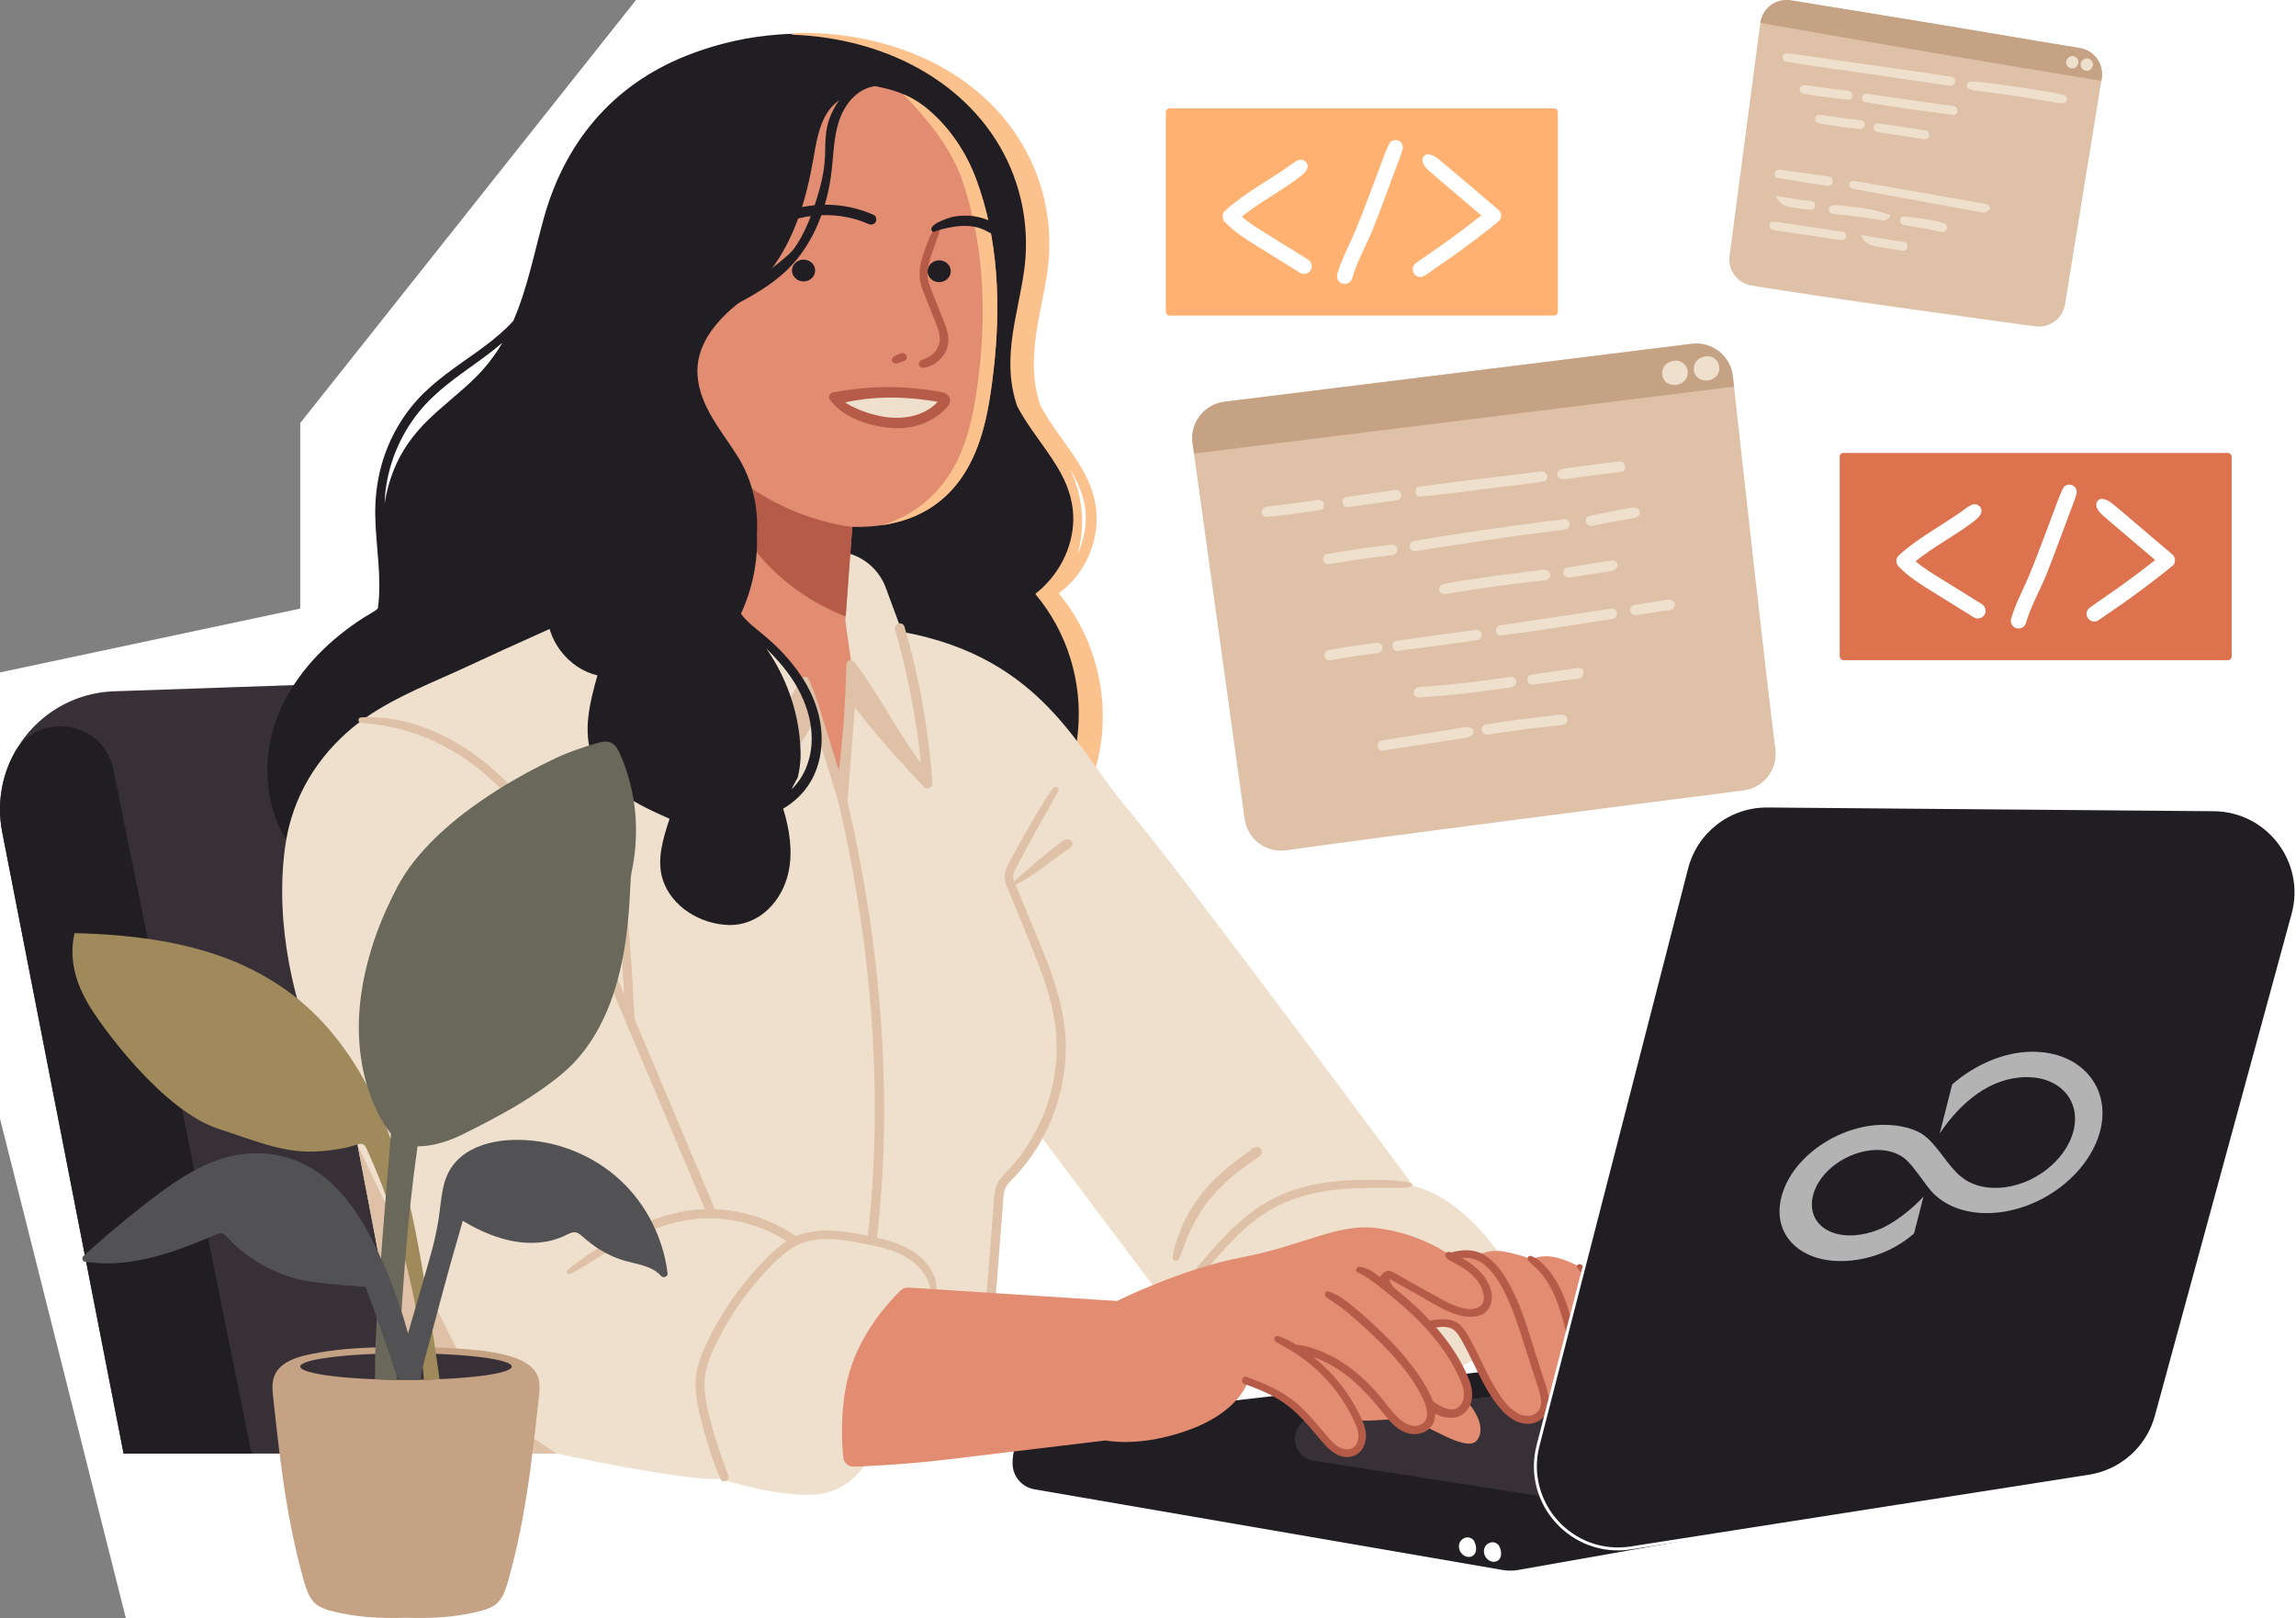 <?xml version="1.0" encoding="UTF-8"?>
<svg id="Layer_1" xmlns="http://www.w3.org/2000/svg" version="1.1" xmlns:i="http://ns.adobe.com/AdobeIllustrator/10.0/" viewBox="0 0 193.113 136.104">
  <rect x="0" y="0" width="193.113" height="136.104" fill="#808080" stroke="none"/>
  <!-- Generator: Adobe Illustrator 30.3.0, SVG Export Plug-In . SVG Version: 2.1.1 Build 22)  -->
  <defs>
    <style>
      .st0, .st1 {
        fill: #201e23;
      }

      .st2 {
        fill: #c6a285;
      }

      .st3 {
        fill: #fff;
      }

      .st4 {
        fill: #efe0ce;
      }

      .st5 {
        fill: #e28d72;
      }

      .st6 {
        fill: #ffb171;
      }

      .st7 {
        fill: #b75b49;
      }

      .st1 {
        stroke: #fff;
        stroke-miterlimit: 10;
        stroke-width: .25px;
      }

      .st8 {
        fill: #fcc28d;
      }

      .st9 {
        fill: #a08a5b;
      }

      .st10 {
        fill: #dec1a6;
      }

      .st11 {
        fill: #b3b3b3;
      }

      .st12 {
        fill: #383037;
      }

      .st13 {
        fill: #dd734e;
      }

      .st14 {
        fill: #69685b;
      }

      .st15 {
        fill: #525254;
      }
    </style>
  </defs>
  <polygon class="st3" points="53.495 0 25.254 35.585 25.254 51.195 0 56.564 0 94.107 10.581 136.104 193.113 136.104 193.113 0 53.495 0"/>
  <g>
    <path class="st12" d="M65.888,64.764c-.99-4.9-5.378-8.366-10.375-8.194l-46.015,1.585c-6.069.275-10.475,5.879-9.311,11.841l10.208,52.277h67.11l-11.617-57.509Z"/>
    <path class="st0" d="M9.53,64.694c-.864-4.13-6.456-4.932-8.407-1.192-1,1.917-1.388,4.178-.936,6.494l10.208,52.277h10.766l-11.616-57.509c-.005-.023-.01-.047-.015-.07Z"/>
    <path class="st0" d="M133.102,114.418l43.734,8.966-49.149,8.682c-.429.076-.869.077-1.299.003l-39.351-6.782c-1.078-.168-1.872-1.096-1.872-2.187,0-1.984,1.131-3.254,2.631-3.428l45.306-5.254Z"/>
    <path class="st12" d="M139.887,115.799l28.255,5.792-32.27,5.246-25.385-3.96c-.903-.141-1.57-.919-1.57-1.834,0-.942.707-1.735,1.643-1.843l29.327-3.401Z"/>
    <path class="st3" d="M126.066,130.001c.313.54.257,1.258-.3,1.365-.296.057-.608-.099-.784-.343-.185-.257-.23-.618-.084-.899.147-.281.492-.453.798-.371.146.039.275.131.37.248Z"/>
    <path class="st3" d="M123.964,129.592c.312.54.257,1.258-.3,1.365-.296.057-.608-.099-.784-.343-.186-.257-.23-.618-.084-.899.147-.281.492-.453.798-.371.146.039.274.13.37.248Z"/>
    <path class="st0" d="M90.735,52.527c-.501-.929-1.101-1.802-1.779-2.61,1.983-1.455,3.172-3.785,3.216-6.175.025-1.375-.375-2.701-1.02-3.905-.702-1.309-1.624-2.475-2.462-3.694-.443-.642-.889-1.319-1.258-2.032-.22-.67-.385-1.36-.468-2.078-.369-3.172.606-6.052,1.055-9.135.429-2.953.05-6.017-1.118-8.779-4.13-9.764-16.289-13.033-26.14-10.43-1.028.271-2.04.603-3.026.995-6.323,2.51-10.278,7.425-12.008,13.708-.791,2.872-1.366,5.848-2.549,8.593-.201.225-.412.443-.634.654-1.548,1.475-3.398,2.58-5.087,3.878-.861.661-1.691,1.366-2.414,2.179-.776.872-1.44,1.847-1.969,2.888-1.084,2.134-1.56,4.469-1.511,6.857.053,2.571.579,5.191.216,7.751-.356.302-.817.523-1.198.768-.691.443-1.357.923-1.996,1.438-2.604,2.097-4.787,4.902-5.67,8.174-.825,3.059-.481,6.541,1.246,9.235.412.644.902,1.235,1.457,1.76.198.187.46.062.541-.128,2.914-.392,5.824-.81,8.73-1.257,3.07-.472,6.135-.976,9.195-1.511,3.06-.534,6.115-1.1,9.163-1.697,3.049-.597,6.091-1.224,9.127-1.883.907-.197,1.812-.396,2.718-.599,4.055-.287,8.116-.499,12.179-.632,4.827-.158,9.658-.205,14.488-.145.168.002.326-.121.37-.283,1.093-3.959.552-8.298-1.394-11.905ZM39.986,31.76c-1.27,1.256-2.708,2.327-3.986,3.575-1.247,1.218-2.25,2.606-2.896,4.233-.355.891-.598,1.823-.759,2.769.02-.51.065-1.018.147-1.523.182-1.122.505-2.228.971-3.264.461-1.026,1.047-2.004,1.755-2.878.701-.865,1.512-1.624,2.379-2.318,1.52-1.217,3.181-2.248,4.655-3.521-.625,1.068-1.377,2.047-2.266,2.927ZM91.368,42.995c.105,1.163-.093,2.358-.569,3.424-.127.285-.272.56-.433.825.658-1.872.776-3.929.256-5.872-.272-1.016-.702-1.974-1.172-2.913.172.258.34.517.501.782.693,1.137,1.296,2.41,1.417,3.754Z"/>
    <path class="st8" d="M91.758,64.785c-.542-.007-1.105-.013-1.72-.017,1.271-4.256.764-8.577-1.195-12.208-.49-.909-1.086-1.783-1.77-2.598,1.952-1.525,3.156-3.846,3.199-6.221.024-1.272-.317-2.574-1.012-3.871-.508-.949-1.144-1.838-1.76-2.698-.23-.323-.469-.657-.698-.989-.431-.627-.882-1.308-1.262-2.04-.242-.734-.396-1.418-.475-2.102-.264-2.269.146-4.34.581-6.532.17-.853.345-1.735.474-2.621.432-2.975.047-5.998-1.113-8.742-2.806-6.634-9.882-10.937-18.465-11.231.304-.149.613-.154.917-.154,4.207,0,8.212.966,11.58,2.793,3.663,1.987,6.404,4.94,7.926,8.538,1.171,2.768,1.559,5.816,1.122,8.816-.129.89-.304,1.774-.474,2.628-.433,2.181-.841,4.241-.58,6.489.078.673.23,1.347.464,2.059.375.723.822,1.398,1.25,2.02.228.331.466.664.697.987.618.864,1.257,1.757,1.769,2.713.706,1.318,1.053,2.643,1.029,3.939-.045,2.414-1.267,4.774-3.191,6.161.669.82,1.259,1.688,1.745,2.59,1.976,3.662,2.486,8.02,1.4,11.957-.053.193-.235.334-.433.334h-.005ZM90.009,39.472c.258.582.502,1.215.68,1.882.455,1.7.438,3.494-.042,5.228.562-1.251.756-2.423.652-3.581-.097-1.079-.508-2.205-1.29-3.529Z"/>
    <path class="st4" d="M118.885,99.76s-20.004-26.998-24.101-31.784c-4.097-4.785-7.021-12.656-18.909-14.827l-1.378-3.72c-.541-1.461-1.774-2.556-3.289-2.921l-13.508-3.25-4.665,1.252c-.932.25-1.638,1.012-1.815,1.961l-1.275,4.722c-4.504,2.116-6.064,2.733-10.572,4.84-2.828,1.322-5.889,2.471-8.473,4.24-3.224,2.207-5.635,5.434-6.588,9.246-.149.597-.263,1.202-.344,1.812-.849,6.405.69,13.386,3.399,19.186l2.711,5.806,3.741,19.571-1.436,6.379h14.428s10.788,2.339,13.794,2.138c0,0,4.776,1.564,8.033,1.3,3.256-.264,4.593-3.293,4.593-3.293l9.247-1.58,1.707-20.975s2.839-3.908,3.206-4.476c0,0,9.352,12.425,12.113,16.166,2.761,3.74,5.597,5.728,11.489,6.323,5.892.596,13.417-3.731,13.417-3.731l2.793-6.967s-3.276-6.118-8.318-7.418Z"/>
    <path class="st10" d="M118.712,99.571c-.175-.09-.319-.133-.515-.162-.2-.031-.401-.051-.604-.069-.404-.035-.809-.054-1.214-.07-.785-.032-1.57-.036-2.356-.009-1.588.054-3.183.236-4.712.683-1.497.437-2.892,1.14-4.131,2.087-1.238.946-2.321,2.067-3.342,3.24-.562.646-1.125,1.296-1.663,1.964-.562.7-1.118,1.468-1.204,2.387-.037.403.563.445.678.091.463-1.422,1.508-2.532,2.465-3.648.967-1.13,1.981-2.23,3.135-3.173,1.141-.932,2.429-1.661,3.829-2.122,1.438-.474,2.946-.696,4.453-.787.86-.052,1.721-.057,2.582-.059.43-.001.861.012,1.291.006.428-.006.878.03,1.278-.132.09-.037.134-.173.03-.227Z"/>
    <path class="st5" d="M72.083,6.998c2.41.36,4.223.68,6.126,2.339,1.741,1.517,3.059,3.517,3.87,5.668,1.929,5.113,2.109,10.809,1.484,16.186-.354,3.047-.872,6.301-2.623,8.896-2.137,3.165-5.471,4.324-9.255,4.233l-.585,7.904.524,3.653-.886,10.311-2.863-8.828-13.937-11.525s.931-3.361,1.115-5.135c.172-1.668.185-6.705.185-6.705,0,0,.649-7.834.649-7.835.471-5.685,1.895-12.141,6.124-16.273,1.893-1.85,4.405-2.493,7.02-2.879,1.085-.16,2.089-.154,3.052-.01Z"/>
    <path class="st5" d="M118.846,106.101c2.441-1.045,5.43-.478,5.43-.478,0,0,.872-.606,2.341-.321,1.47.285,2.205.643,2.205.643,0,0,.668-.401,1.773-.227,1.106.173,2.346.895,2.346.895,0,0,1.202-.557,2.988.259,1.785.816,3.913,3.933,5.065,5.429,1.153,1.496,2.434,2.974,1.41,4.332s-2.984.543-2.984.543c0,0,.035.92-.935,1.385-.969.465-2.249-.347-3.162-1.282-.912-.936-3.028-4.988-3.028-4.988,0,0,.935,4.275.98,5.032.044.757.178,2.116-1.291,2.36-1.47.244-2.027-1.122-2.027-1.122-.309.899-1.402,1.011-2.746.437-1.343-.575-2.308-3.234-2.843-4.28-.534-1.047-1.211-2.86-2.026-3.259-.341-.168-.803-.195-1.225-.17-.664.04-1.248.449-1.525,1.054-.336.735-.73,1.737-.634,2.219.162.813,2.298,1.624,3.64,2.614,1.343.99,2.505,2.94,1.615,3.995-.891,1.054-4.142-1.354-5.656-1.71-1.514-.357-4.231.534-5.745-.401-1.514-.935-4.765-4.811-4.72-6.169.044-1.357,7.004-5.185,10.754-6.79Z"/>
    <path class="st7" d="M120.267,111.094c.947-.182,1.981-.279,2.688.513.321.36.555.798.784,1.219.236.433.455.875.671,1.319.424.873.836,1.756,1.339,2.588.471.779,1.046,1.65,1.85,2.12.697.408,1.736.356,1.97-.555.123-.48-.016-.979-.158-1.439-.168-.539-.346-1.075-.519-1.612-.343-1.065-.682-2.13-1.029-3.193-.315-.964-.644-1.927-1.072-2.847-.449-.967-.999-1.975-1.8-2.698-.374-.338-.821-.586-1.322-.667-.583-.096-1.202-.01-1.784.055-.278.031-.309-.391-.064-.469,1.026-.327,2.144-.415,3.094.182.852.534,1.456,1.41,1.947,2.268,1.103,1.925,1.687,4.115,2.362,6.214.183.569.366,1.139.55,1.709.174.543.387,1.089.47,1.655.04.271.039.546-.004.808.091.711.647.97,1.095,1.073.422.097.976.143,1.344-.135.371-.281.364-.802.32-1.22-.061-.577-.207-1.154-.323-1.722-.26-1.274-.547-2.541-.862-3.802-.053-.214-.106-.428-.16-.643-.272-1.074-.538-2.026-.943-2.92-.25-.552-.553-1.088-.922-1.571-.181-.236-.383-.456-.596-.663-.216-.209-.453-.39-.651-.617-.144-.165-.01-.464.227-.39.566.178,1.032.664,1.408,1.106.398.468.731.983,1.004,1.532.515,1.034.842,2.145,1.132,3.261.918,1.532,1.83,3.068,2.755,4.597.386.638.805,1.314,1.43,1.746.507.351,1.209.546,1.803.306.6-.242.845-.894.84-1.5-.006-.755-.397-1.438-.793-2.057-.844-1.318-1.666-2.651-2.52-3.961-.463-.71-.944-1.412-1.471-2.076-.272-.341-.553-.676-.846-.999-.291-.32-.617-.608-.852-.973-.121-.188.11-.36.281-.281.375.173.672.471.963.759.293.29.572.592.836.908.541.649,1.036,1.334,1.503,2.038.926,1.394,1.8,2.826,2.703,4.236.454.708.859,1.484.888,2.343.025.74-.241,1.507-.846,1.963-.603.455-1.43.488-2.127.248-.778-.267-1.363-.845-1.84-1.497-.598-.819-1.083-1.73-1.604-2.599-.178-.295-.355-.591-.533-.886.217.926.419,1.856.606,2.788.214,1.069.64,2.682-.63,3.282-.602.284-1.341.241-1.963.04-.443-.143-.835-.404-1.079-.769-.211.243-.496.425-.864.51-1.002.231-1.916-.318-2.579-1.028-.701-.752-1.243-1.646-1.718-2.554-.543-1.037-1.008-2.115-1.579-3.137-.252-.451-.522-1.024-1.014-1.255-.499-.233-1.103-.109-1.619-.01-.419.081-.598-.561-.177-.641Z"/>
    <path class="st7" d="M59.619,37.876c5.041,5.843,12.066,6.444,12.066,6.444l-.554,7.538c-10.088-3.927-11.597-14.081-11.512-13.982Z"/>
    <path class="st4" d="M71.795,34.599c1.366.678,3.093.954,4.575.786,1.091-.123,2.178-.639,2.978-1.52.128-.141.036-.349-.15-.383-2.98-.551-5.686-.542-8.569-.294-.05.787.46,1.06,1.166,1.411Z"/>
    <path class="st0" d="M74.281,6.749c-1.644-2.286-3.768-2.675-5.907-2.639-2.081.035-4.164.521-6.024,1.461-1.402.709-2.672,1.681-3.686,2.883-1.804,2.14-2.766,4.867-3.379,7.598-.838,3.731-1.089,7.612-.54,11.397,1.459.334,2.469.158,3.437-.151,1.115-.356,2.166-.884,3.205-1.423,1.745-.904,3.499-1.862,4.895-3.245,2.192-2.172,3.319-5.241,3.67-8.306.157-1.373.175-2.778.599-4.093.423-1.315,1.359-2.57,2.697-2.913.241-.062.495-.095.712-.216.141-.078.264-.206.321-.353ZM69.754,10.006c-.323.905-.34,1.854-.354,2.804-.015,1.065-.184,2.081-.472,3.106-.264.942-.562,1.882-.94,2.785-.361.862-.801,1.702-1.376,2.442-.527.68-1.146,1.295-1.816,1.835-.167.135-.339.265-.512.392.146-.166.288-.336.425-.51,2.137-2.71,3.121-6.15,3.712-9.551.282-1.622.55-3.387,1.738-4.527.135-.131.279-.248.43-.356-.352.483-.633,1.015-.835,1.58Z"/>
    <path class="st10" d="M72.604,73.895c-.409-2.302-.879-4.595-1.42-6.871-.253.005-.506.011-.759.019.426,1.834.823,3.674,1.169,5.526.747,3.996,1.302,8.029,1.631,12.082.328,4.04.437,8.1.299,12.151-.085,2.52-.295,5.025-.565,7.525.339.035.554.072.768.107.23-2.061.42-4.126.52-6.203.197-4.069.142-8.149-.142-12.212-.283-4.064-.789-8.113-1.501-12.124Z"/>
    <path class="st10" d="M89.61,87.178c-.218-3.46-1.679-6.662-2.985-9.822l-1.044-2.529c-.152-.368-.408-.803-.345-1.214.062-.412.336-.802.526-1.165.834-1.594,1.707-3.167,2.598-4.729.22-.384.438-.767.647-1.157.157-.292-.253-.522-.439-.256-1.038,1.484-1.935,3.075-2.817,4.656-.223.4-.445.8-.66,1.203-.195.364-.423.735-.533,1.136-.117.428-.04.84.12,1.245.169.427.348.85.522,1.276.685,1.671,1.391,3.336,2.042,5.021.632,1.635,1.191,3.312,1.463,5.049.457,2.916-.025,5.979-1.279,8.645-.628,1.335-1.44,2.584-2.431,3.678-.527.581-1.133,1.069-1.295,1.877-.086.426-.1.866-.134,1.298-.036.471-.073.941-.109,1.412l-.868,11.155c-.037.471-.073.942-.11,1.413-.039.499.74.497.779,0,.288-3.702.577-7.404.865-11.106.074-.942.147-1.884.22-2.826.032-.403.036-.822.127-1.218.091-.394.317-.663.594-.944,1.037-1.056,1.932-2.247,2.636-3.55,1.402-2.599,2.095-5.597,1.91-8.548Z"/>
    <path class="st10" d="M77.277,105.623c-.955-.767-2.135-1.189-3.336-1.468-1.222-.283-2.487-.524-3.743-.613-1.109-.079-2.247.017-3.264.455-.456-.38-1.022-.666-1.544-.926-.607-.301-1.238-.557-1.884-.761-1.107-.35-2.268-.549-3.43-.587-.17-.646-.399-1.076-.578-1.5-.372-.882-.744-1.763-1.116-2.644-.755-1.789-1.51-3.578-2.266-5.367-1.51-3.578-3.019-7.157-4.531-10.734-1.423-3.366-2.776-6.786-4.63-9.945-1.683-2.868-3.775-5.549-6.417-7.593-2.56-1.98-5.694-3.45-8.964-3.606-.401-.019-.798-.016-1.198.01-.3.019-.3.446,0,.466,3.18.213,6.205,1.27,8.828,3.082,2.639,1.823,4.762,4.316,6.466,7.012,1.861,2.944,3.21,6.154,4.558,9.353,1.472,3.49,2.946,6.978,4.419,10.467,1.471,3.485,2.942,6.969,4.413,10.454.076.179.164.358.221.544-2.717.086-5.299,1.1-7.629,2.451-.683.397-1.354.817-2.011,1.256-.33.22-.647.457-.97.686-.329.233-.659.453-.947.737-.17.168.045.391.238.308.612-.263,1.174-.67,1.744-1.013.579-.348,1.153-.705,1.74-1.04,1.166-.665,2.37-1.281,3.633-1.742,1.232-.449,2.514-.771,3.826-.852,1.29-.08,2.585.051,3.834.384.684.182,1.354.42,1.995.721.33.154.653.324.968.508.155.09.305.189.456.287-.882.562-1.624,1.337-2.321,2.085-.824.886-1.585,1.826-2.273,2.811-.685.98-1.298,2.006-1.832,3.068-.57,1.133-1.103,2.311-1.204,3.579-.116,1.45.276,2.918.656,4.311.386,1.412.835,2.827,1.431,4.173.159.357.796.102.662-.266-.431-1.18-.87-2.352-1.219-3.558-.335-1.16-.674-2.356-.774-3.559-.051-.621-.03-1.245.115-1.854.136-.574.352-1.13.599-1.669.464-1.016,1.002-2.003,1.605-2.951.611-.96,1.287-1.884,2.03-2.755.726-.851,1.501-1.696,2.377-2.41.898-.733,1.949-1.131,3.13-1.182,1.165-.05,2.319.158,3.456.371,1.287.242,2.619.52,3.734,1.211.95.588,1.685,1.475,1.917,2.542.061.278.533.217.521-.067-.045-1.049-.663-2.005-1.491-2.67Z"/>
    <path class="st10" d="M53.291,84.417c-.026-.603-.056-1.205-.09-1.807-.067-1.205-.149-2.409-.251-3.611-.203-2.378-.464-4.752-.812-7.113-.196-1.333-.449-2.653-.697-3.977-.051-.276-.45-.152-.414.114.163,1.2.284,2.407.427,3.609.14,1.168.272,2.337.392,3.507.243,2.37.433,4.747.571,7.126.038.66.072,1.32.101,1.98.015.344.029.689.041,1.033.012.324.042.646.181.941.108.23.413.128.487-.063.205-.526.088-1.188.064-1.739Z"/>
    <path class="st10" d="M40.288,116.896c-1.553-2.264-10.21-20.573-10.21-20.573l3.741,19.571-1.436,6.379h14.428s-4.969-3.112-6.523-5.377Z"/>
    <path class="st5" d="M93.952,109.44s5.323-2.678,10.511-3.677c5.188-.998,7.993-2.846,11.222-2.468,3.228.379,5.5,1.69,6.913,2.715,1.414,1.026,2.669,1.948,2.639,3.011-.03,1.062-.499,1.578-1.652,1.444-1.154-.133-4.038-1.667-4.823-2.158-.784-.492-2.091-1.162-2.091-1.162l-.519.715s2.494,1.959,3.563,3.095,2.494,2.85,3.028,4.052c.534,1.203,1.069,2.45.557,3.207-.512.757-1.771,1.18-2.979,0,0,0,.15,1.936-1.118,2.048-1.268.113-2.004-.801-3.14-2.226-1.135-1.425-2.427-2.717-3.896-3.496-1.47-.779-2.809-.779-2.809-.779,0,0,2.185,1.469,3.343,3.161,1.158,1.693,2.13,3.183,1.944,4.286-.185,1.103-1.476,1.459-2.345.746-.868-.712-2.004-2.556-3.028-3.393-1.024-.837-3.811-2.268-4.297-2.418,0,0-.6,2.506-4.842,4.092-4.243,1.586-7.137.936-7.137.936,0,0-8.667,1.036-13.239,1.591-3.361.409-6.501.563-7.93.616-.464.017-.86-.33-.904-.792-.143-1.498-.295-4.796.698-7.712,1.088-3.192,3.337-5.555,4.134-6.321.177-.17.417-.257.662-.242l17.535,1.129Z"/>
    <path class="st7" d="M104.84,115.829c1.535.531,3.038,1.2,4.28,2.266.622.534,1.168,1.149,1.7,1.771.266.312.529.628.799.937.251.29.509.592.824.814.564.399,1.403.479,1.71-.267.298-.724-.114-1.536-.435-2.18-.643-1.289-1.492-2.467-2.506-3.49-.568-.573-1.185-1.099-1.846-1.561-.182-.128-.366-.251-.552-.371-.8-.486-1.176-.669-1.523-.899-.23-.153-.092-.542.194-.46.513.148,1.012.41,1.48.701,1.822.247,3.473,1.071,4.904,2.209.711.566,1.362,1.205,1.966,1.882.605.677,1.115,1.455,1.765,2.087.522.508,1.386.97,2.067.468.706-.521.213-1.697-.095-2.307-.813-1.616-2.035-3.042-3.295-4.324-.715-.728-1.467-1.416-2.231-2.093-.387-.342-.78-.678-1.191-.992-.421-.322-.879-.587-1.305-.901-.222-.164-.104-.574.202-.479.922.285,1.732.991,2.458,1.605.741.627,1.461,1.282,2.154,1.963,1.367,1.343,2.651,2.821,3.605,4.491.195.341.393.727.537,1.129.405.376,1.085.734,1.613.732.517-.002.852-.411.966-.883.138-.573-.081-1.185-.312-1.704-.232-.522-.501-1.028-.796-1.518-1.19-1.978-2.826-3.646-4.586-5.123-.492-.412-.991-.816-1.5-1.207-.546-.417-1.075-.818-1.704-1.102-.228-.102-.105-.457.123-.454.665.007,1.235.474,1.746.851.237-.312.528-.624.917-.492.241.082.469.243.69.366l.823.46c.981.548,1.954,1.113,2.946,1.641.47.251.951.478,1.469.613.422.11.901.178,1.322.021.919-.342.561-1.514.162-2.121-.297-.452-.714-.825-1.157-1.13-.243-.167-.495-.318-.751-.461-.178-.099-.37-.185-.548-.289-.678-.406-.266-.812.018-.71.271.098.546.245.797.383.258.141.511.29.756.453.427.287.832.616,1.163,1.012.614.736,1.098,1.828.632,2.763-.48.964-1.713.95-2.606.702-1.11-.309-2.111-.967-3.106-1.526l-1.794-1.008c-.312-.175-.623-.35-.934-.526.067.502.41.769.748,1.043,1.003.812,1.957,1.692,2.828,2.646.865.947,1.652,1.975,2.294,3.087.331.575.641,1.175.869,1.799.227.62.334,1.325.091,1.957-.258.668-.828,1.153-1.566,1.158-.536.003-1.004-.105-1.403-.354.001.185-.02.37-.068.55-.236.892-1.187,1.305-2.044,1.15-.956-.174-1.63-.938-2.203-1.662-.604-.764-1.235-1.508-1.933-2.189-1.141-1.113-2.497-2.079-4.009-2.61.307.246.605.505.89.775,1.123,1.063,2.08,2.315,2.798,3.686.379.721.819,1.557.737,2.397-.08.806-.607,1.49-1.449,1.558-.871.069-1.575-.539-2.112-1.149-.575-.652-1.114-1.335-1.707-1.971-.664-.712-1.393-1.332-2.235-1.822-.855-.498-1.772-.87-2.705-1.193-.375-.13-.214-.728.164-.598Z"/>
    <path class="st7" d="M76.258,29.952c-.054-.169-.278-.309-.467-.236-.216.084-.451.161-.636.296-.296.216-.112.631.266.559.201-.038.39-.121.584-.181.193-.06.312-.253.253-.438Z"/>
    <g>
      <rect class="st6" x="98.058" y="9.117" width="32.969" height="17.432" rx=".313" ry=".313"/>
      <g>
        <path class="st3" d="M110.01,21.829c-1.111-.69-2.223-1.379-3.334-2.068-.784-.487-1.551-.948-2.233-1.532.735-.6,1.527-1.118,2.352-1.644.507-.324,1.017-.644,1.517-.979.249-.168.495-.34.736-.52.274-.205.56-.398.772-.668.18-.228.241-.52.046-.765-.189-.237-.483-.281-.752-.15-.282.137-.52.336-.776.515-.246.173-.494.342-.744.509-.511.34-1.032.667-1.549.997-1.057.675-2.103,1.378-3.031,2.226-.263.24-.235.675,0,.919.848.881,1.898,1.528,2.931,2.169,1.136.705,2.271,1.411,3.407,2.116.299.185.717.064.892-.234.182-.311.066-.705-.234-.891Z"/>
        <path class="st3" d="M117.619,11.829c-.266-.107-.63-.027-.768.252-.362.73-.621,1.525-.908,2.287-.276.73-.551,1.46-.827,2.189-.527,1.397-1.049,2.771-1.682,4.117-.366.776-.724,1.561-.959,2.389-.092.327.114.723.455.801.347.079.702-.104.802-.455.395-1.396,1.14-2.662,1.689-4.018.577-1.425,1.097-2.874,1.64-4.312.158-.419.315-.838.47-1.258.155-.418.329-.834.445-1.265.079-.294-.074-.613-.357-.727Z"/>
        <path class="st3" d="M126.069,17.68c-.951-.808-1.901-1.616-2.852-2.425-.464-.395-.928-.789-1.392-1.184-.244-.207-.488-.413-.737-.614-.303-.246-.58-.446-.982-.472-.321-.02-.52.317-.456.599.08.355.337.601.599.835.216.194.437.382.658.57.475.404.95.808,1.425,1.213.753.641,1.507,1.282,2.26,1.924-.894.708-1.804,1.396-2.73,2.062-.565.407-1.135.806-1.711,1.196-.287.194-.706.491-1.057.741-.333.237-.364.72-.065.999.231.214.583.231.833.038.571-.401.846-.584,1.119-.771.574-.392,1.144-.793,1.708-1.201,1.149-.833,2.276-1.697,3.38-2.59.258-.21.247-.71,0-.92Z"/>
      </g>
    </g>
    <g>
      <rect class="st13" x="154.733" y="38.102" width="32.97" height="17.433" rx=".313" ry=".313"/>
      <g>
        <path class="st3" d="M166.685,50.814c-1.111-.689-2.223-1.379-3.334-2.068-.784-.486-1.55-.947-2.232-1.532.734-.6,1.527-1.117,2.351-1.643.508-.324,1.017-.645,1.517-.98.25-.167.495-.34.736-.52.275-.204.56-.397.773-.668.179-.228.24-.52.045-.765-.189-.237-.483-.28-.751-.15-.282.138-.521.336-.777.516-.246.172-.494.342-.744.508-.511.341-1.032.667-1.549.998-1.057.675-2.103,1.377-3.031,2.225-.263.24-.235.675,0,.92.849.881,1.898,1.528,2.931,2.169,1.136.705,2.272,1.41,3.407,2.115.299.186.718.064.892-.233.182-.312.066-.706-.234-.892Z"/>
        <path class="st3" d="M174.295,40.815c-.267-.107-.631-.027-.769.252-.362.73-.621,1.525-.908,2.286-.276.73-.551,1.46-.827,2.19-.527,1.396-1.048,2.77-1.682,4.117-.365.776-.724,1.561-.958,2.388-.093.328.113.724.455.802.346.078.702-.105.801-.455.395-1.396,1.14-2.662,1.689-4.018.577-1.425,1.098-2.874,1.641-4.312.158-.419.314-.838.47-1.258.154-.419.329-.835.444-1.266.079-.294-.074-.613-.356-.726Z"/>
        <path class="st3" d="M182.744,46.666c-.951-.809-1.901-1.617-2.852-2.425-.464-.395-.928-.79-1.392-1.185-.244-.207-.488-.412-.736-.613-.304-.246-.58-.447-.983-.472-.321-.02-.519.317-.456.598.081.355.337.602.599.836.216.193.437.381.658.569.475.405.95.809,1.425,1.213.754.642,1.507,1.283,2.261,1.924-.894.709-1.804,1.397-2.731,2.063-.565.406-1.135.805-1.711,1.196-.287.194-.706.491-1.057.741-.333.237-.364.72-.065.998.231.215.584.231.833.039.571-.402.846-.585,1.119-.771.575-.392,1.144-.793,1.708-1.201,1.15-.833,2.276-1.698,3.38-2.591.258-.209.247-.709,0-.919Z"/>
      </g>
    </g>
    <path class="st1" d="M137.182,130.21l38.542-6.035c2.711-.425,4.919-2.402,5.64-5.049l11.5-42.22c1.2-4.405-2.094-8.753-6.659-8.791l-37.543-.313c-3.199-.027-6.004,2.129-6.801,5.227l-12.498,48.568c-1.247,4.847,2.875,9.387,7.819,8.613Z"/>
    <path class="st10" d="M176.773,6.599c.198-1.214-.624-2.358-1.838-2.557-2.042-.335-5.174-.852-7.926-1.323-3.411-.583-12.211-2.013-16.387-2.69-1.239-.201-2.4.662-2.564,1.907l-2.591,19.596c-.157,1.192.66,2.295,1.847,2.49,6.107,1.003,18.807,2.743,23.874,3.43,1.197.162,2.306-.66,2.498-1.853.735-4.558,2.364-14.56,3.087-19Z"/>
    <path class="st2" d="M176.773,6.599c.198-1.214-.624-2.358-1.838-2.557-2.042-.335-5.174-.852-7.926-1.323-3.411-.583-12.211-2.013-16.387-2.69-1.237-.2-2.394.658-2.563,1.899,8.372,1.482,20.758,3.595,28.681,4.874.011-.069.023-.137.033-.203Z"/>
    <path class="st4" d="M176.043,5.426c-.054.327-.246.502-.464.526-.217.024-.442-.104-.532-.303-.203-.448.306-.912.733-.669.157.09.257.266.263.446Z"/>
    <path class="st4" d="M174.819,5.226c-.054.328-.246.503-.463.527s-.443-.105-.533-.304c-.202-.448.306-.912.734-.668.156.089.257.266.262.445Z"/>
    <path class="st4" d="M164.44,6.931c.046-.187-.075-.43-.28-.462-3.564-.559-7.144-1.033-10.714-1.55-1.018-.147-2.036-.31-3.057-.432-.193-.023-.386.059-.436.264-.044.179.071.403.264.436,1.783.306,3.583.534,5.374.796,1.778.259,3.556.519,5.333.779,1.018.149,2.035.312,3.054.449.204.027.409-.065.462-.28Z"/>
    <path class="st4" d="M173.685,8.047c-.312-.153-.656-.186-.996-.246-.336-.059-.672-.116-1.009-.172-.658-.109-1.318-.212-1.978-.31-.661-.097-1.322-.188-1.984-.274-.343-.044-.686-.086-1.03-.124-.335-.036-.679-.105-1.014-.048-.272.046-.332.503-.072.611.316.131.666.143,1.003.188.323.043.647.084.971.126.662.087,1.323.179,1.984.278.646.096,1.291.198,1.936.305.336.056.672.114,1.008.173.334.059.682.161,1.021.13.312-.028.485-.478.16-.637Z"/>
    <path class="st4" d="M155.418,7.627c-1.205-.123-2.402-.296-3.601-.465-.193-.027-.388.062-.438.265-.045.182.072.402.265.438,1.253.231,2.521.385,3.788.517.474.049.476-.728-.014-.755Z"/>
    <path class="st4" d="M164.265,8.904c-1.205-.123-6.013-.846-7.212-1.015-.193-.028-.387.061-.437.265-.045.181.072.402.265.438,1.253.231,6.132.934,7.398,1.066.474.05.477-.727-.014-.754Z"/>
    <path class="st4" d="M156.828,10.574c.045-.182-.074-.422-.274-.453-.679-.102-.837-.075-1.515-.177-.677-.102-1.361-.234-2.045-.282-.397-.028-.454.597-.076.686.65.152,1.327.224,1.986.325.664.101.807.074,1.471.175.2.031.401-.065.453-.274Z"/>
    <path class="st4" d="M162.257,11.429c.045-.182-.073-.422-.274-.452-.678-.102-1.356-.204-2.034-.307-.677-.101-1.362-.234-2.045-.282-.398-.028-.454.597-.076.686.649.153,1.326.225,1.986.325.663.102,1.327.203,1.991.304.199.031.401-.065.452-.274Z"/>
    <path class="st4" d="M154.144,15.341c.047-.191-.077-.441-.287-.473-2.633-.402-1.521-.223-4.16-.587-.19-.027-.381.06-.43.26-.044.177.07.399.26.431,2.625.444,1.513.248,4.144.655.208.032.419-.068.473-.286Z"/>
    <path class="st4" d="M167.373,17.535c-.021-.163-.114-.33-.291-.364-.919-.174-10.04-1.77-11.147-1.958-.19-.032-.367.102-.388.293-.02.174.098.333.27.366,1.046.197,10.178,1.869,11.083,2.041.456-.246.482-.308.473-.378Z"/>
    <path class="st4" d="M163.48,18.763c-.537-.173-1.122-.257-1.679-.35-.549-.092-1.102-.153-1.655-.213-.356-.039-.458.508-.166.659.247.127.518.141.788.181.282.043.565.083.847.13.564.095,1.119.248,1.682.341.488.081.658-.594.183-.748Z"/>
    <path class="st4" d="M152.39,16.922c-.506-.06-1.012-.118-1.515-.195-.504-.077-1.008-.195-1.516-.242.404.824.926.89,1.422.968.507.081,1.016.151,1.528.198.412.037.498-.679.081-.729Z"/>
    <path class="st4" d="M160.166,20.359c-.506-.061-1.641-.264-2.145-.342-.504-.077-1.008-.194-1.515-.242.403.824.926.89,1.421.969.507.08,1.646.297,2.158.343.412.037.498-.679.081-.728Z"/>
    <path class="st4" d="M158.969,18.096c-1.026-.4-1.779-.516-2.535-.614-.376-.048-.752-.094-1.129-.132-.375-.038-.782-.114-1.158-.077-.382.039-.473.578-.076.686.365.1.774.1,1.15.142.358.041.715.082,1.072.128.742.097,1.481.211,2.217.341.482-.283.479-.367.459-.474Z"/>
    <path class="st4" d="M155.258,19.934c.043-.176-.071-.409-.265-.438-.975-.144-1.95-.287-2.925-.431-.473-.07-.946-.139-1.419-.209-.499-.074-1.007-.174-1.511-.202-.386-.021-.439.575-.074.665.461.113.946.159,1.415.229l1.461.219,2.88.432c.193.029.388-.063.438-.265Z"/>
    <path class="st7" d="M79.482,33.078c-.285-.136-.625-.159-.933-.208-.408-.065-.818-.118-1.229-.163-.744-.082-1.492-.13-2.241-.142-1.693-.028-3.384.131-5.047.452-.232.044-.355.333-.293.543,1.019,1.34,2.445,1.895,3.826,2.227,1.342.323,2.794.348,4.093-.164.594-.234,1.141-.557,1.615-.987.202-.183.44-.401.563-.647.179-.361-.007-.746-.354-.911ZM78.698,33.981c-.369.347-.82.621-1.29.806-1.09.427-2.272.444-3.409.208-.673-.141-1.339-.353-1.969-.632-.326-.144-.646-.305-.937-.511,2.193-.498,4.61-.524,6.965-.178.266.039.535.076.8.129-.054.063-.106.128-.16.178Z"/>
    <path class="st10" d="M78.431,65.913c-.25-3.471-.779-6.924-1.591-10.309-.231-.964-.486-1.921-.761-2.873-.149-.515-.954-.296-.805.222.947,3.287,1.638,6.652,2.045,10.049.048.398.091.797.13,1.196-2.003-2.726-3.532-5.777-5.561-8.487-.215-.287-.695-.212-.704.19-.061,2.978-.27,5.952-.625,8.909-.572-1.836-1.143-3.672-1.715-5.508-.266-.805-.513-1.502-.82-2.18-.122-.27-.532-.232-.665,0-.952,1.667-1.81,3.385-2.566,5.15-.586,1.367-2.871,7.113-3.117,7.8-3.037-4.855-5.95-9.786-8.752-14.778-.823-1.466-1.647-2.933-2.502-4.379-.183-.309-.631-.038-.477.278,1.321,2.71,2.811,5.339,4.302,7.958,1.475,2.592,2.996,5.158,4.545,7.707.873,1.437,1.757,2.868,2.652,4.292.547.282.82.235.909.044,1.407-3.004,3.245-5.796,4.977-8.619.371-.605.742-1.21,1.115-1.814.683,2.196,1.365,4.392,2.049,6.588.141.453.767.346.803-.109.201-2.585.402-5.17.604-7.756,1.775,2.377,3.799,4.556,5.821,6.723.236.253.735.067.709-.294Z"/>
    <path class="st0" d="M69.097,61.72c-.155-2.938-1.857-5.495-3.932-7.475-.581-.553-1.211-1.042-1.82-1.562-.376-.32-.75-.657-1.024-1.06.981-2.12,1.438-4.431,1.343-6.696.139-2.265-.395-4.571-1.622-6.536-1.337-2.144-3.197-4.193-3.374-6.839-.16-2.397,1.392-4.332,3.125-5.797,1.018-.859,2.136-1.59,3.189-2.406,1.062-.824,2.102-1.709,2.782-2.886.098-.169-.142-.348-.275-.203-.819.885-1.722,1.687-2.693,2.401-2.676.191-5.043.827-7.226,1.884-1.07.518-2.09,1.138-3.04,1.851-.481.361-.946.745-1.391,1.15-.431.393-.878.811-1.148,1.338-.295.576-.315,1.217-.295,1.851.022.711.065,1.421.122,2.13-1.068,2.137-2.724,11.308-4.373,14.278-.706,1.272-1.352,2.63-1.424,4.082-.126,2.534,1.757,5.021,4.23,5.587-.64,2.272-1.272,4.743-.4,6.937,1.043,2.627,3.875,3.997,6.466,5.127-.55,1.658-1.102,3.452-.573,5.116.732,2.297,3.196,3.756,5.53,3.818,2.604.069,4.54-2.028,5.051-4.47.368-1.762.078-3.592-.453-5.32.375-.209.726-.48,1.035-.743.529-.451.978-1,1.321-1.603.678-1.189.94-2.595.869-3.954ZM67.8,64.583c-.279.675-.682,1.286-1.202,1.799.081-.272.465-.876.508-1.013.278-1.188.25-2.004.197-2.802-.19-2.84-1.208-5.666-2.852-8.017.809.795,1.565,1.647,2.191,2.592,1.423,2.147,2.182,4.963,1.158,7.441Z"/>
    <path class="st0" d="M79.863,22.402c.243.451.049,1.003-.432,1.232-.481.229-1.068.049-1.31-.403s-.049-1.003.432-1.232c.481-.229,1.068-.049,1.31.403Z"/>
    <path class="st0" d="M68.458,22.342c.242.451.049,1.003-.432,1.232s-1.068.049-1.31-.403-.049-1.004.432-1.233,1.068-.048,1.31.404Z"/>
    <path class="st0" d="M73.481,18.075c-2.49-1.115-5.411-1.142-7.921-.065-.361.155-.716.325-1.053.529-.32.193-.689.406-.925.702-.19.238-.004.696.343.56.382-.149.72-.404,1.082-.595.352-.185.709-.355,1.08-.497.737-.281,1.512-.474,2.297-.559,1.584-.17,3.211.041,4.67.695.216.097.476.049.598-.171.108-.194.047-.501-.171-.599Z"/>
    <path class="st7" d="M79.49,27.295c-.339-.874-.696-1.742-1.044-2.614-.166-.417-.355-.844-.413-1.289-.056-.441.005-.882.114-1.313.125-.49.303-.968.471-1.447.085-.242.17-.484.259-.725.091-.248.178-.488.17-.752-.651.182-.785.622-.943,1.006-.17.416-.322.838-.461,1.263-.272.836-.42,1.686-.177,2.543.119.419.297.824.458,1.23.167.421.335.842.502,1.263.162.408.336.815.47,1.232.116.365.205.755.12,1.135-.074.332-.241.643-.492.894-.277.278-.605.418-.98.555-.172.062-.292.204-.259.38.029.154.186.307.372.287.784-.081,1.487-.646,1.84-1.273.432-.764.295-1.595-.007-2.375Z"/>
    <path class="st8" d="M82.079,15.005c-.811-2.151-2.129-4.151-3.87-5.668-.751-.655-1.488-1.101-2.254-1.423,1.749,1.741,4.011,4.468,4.925,7.091,1.798,5.16,2.108,10.809,1.483,16.186-.354,3.047-.872,6.301-2.623,8.896-1.416,2.098-3.358,3.451-5.609,4.1,2.76-.39,5.147-1.638,6.809-4.1,1.751-2.595,2.269-5.849,2.623-8.896.625-5.377.445-11.073-1.484-16.186Z"/>
    <path class="st0" d="M83.502,18.71c-1.025-.558-2.216-.689-3.328-.477-.316.06-2.383.705-1.708,1.279,2.015-.66,3.436-.678,4.548-.053.171.096.353.211.548.186.218-.028.388-.259.351-.476-.037-.209-.224-.353-.411-.459Z"/>
    <g>
      <path class="st2" d="M45.298,115.975c-.31-1.203-1.687-1.711-2.766-1.993-1.304-.34-2.686-.448-4.026-.542-1.97-.138-3.938-.165-5.911-.125-1.927.04-3.861.127-5.762.464-1.353.24-3.424.608-3.833,2.196-.15.587-.064,1.197,0,1.788.074.68.148,1.36.224,2.039.307,2.727.65,5.453,1.159,8.151.253,1.34.546,2.674.895,3.993.159.603.311,1.219.527,1.806.196.533.481,1.028.977,1.332.578.355,1.319.495,1.973.632.724.151,1.459.249,2.195.309,1.064.087,2.132.091,3.199.063,1.067.028,2.135.024,3.199-.063.736-.06,1.471-.158,2.195-.309.654-.137,1.395-.277,1.973-.632.496-.304.781-.799.977-1.332.216-.587.368-1.203.527-1.806.349-1.319.642-2.653.895-3.993.509-2.698.852-5.424,1.159-8.151.076-.679.15-1.359.224-2.039.064-.591.15-1.201,0-1.788Z"/>
      <path class="st12" d="M43.044,114.955c0,.617-3.982,1.117-8.895,1.117-4.913,0-8.895-.5-8.895-1.117,0-.616,3.982-1.116,8.895-1.116,4.913,0,8.895.5,8.895,1.116Z"/>
      <path class="st9" d="M36.736,114.369c-.123-.828-.174-1.172-.226-1.515-.313-2.091-.644-4.178-1.005-6.261-.691-3.985-1.531-7.972-3.007-11.75-1.273-3.257-3.031-6.358-5.425-8.925-2.428-2.603-5.48-4.453-8.84-5.593-3.409-1.156-7.033-1.627-10.617-1.786-.45-.019-.9-.035-1.351-.04-.503,2.293.163,4.249,1.16,5.964.963,1.658,6.177,8.99,11.056,10.531,2.588.818,5.119,1.951,7.832,1.878.681-.018,1.361-.083,2.034-.192.331-.053.66-.117.986-.194.333-.077.7-.243,1.041-.26.353-.017.47.45.59.711.165.355.325.713.479,1.073.299.696.577,1.401.839,2.112,1.065,2.886,1.85,5.868,2.491,8.875.306,1.431.499,3.134.67,4.854.105,1.07.159,1.642.215,2.205.449-.01.887-.024,1.311-.042-.074-.548-.152-1.097-.233-1.645Z"/>
      <path class="st14" d="M52.757,65.039c-.213-.669-.463-1.345-.786-1.97-.153-.296-.378-.551-.708-.644-.352-.099-.727-.007-1.068.092-1.313.381-2.616.832-3.842,1.443-1.197.596-9.791,4.637-12.959,10.695-.746,1.426-1.405,2.906-1.918,4.43-.545,1.62-.947,3.288-1.153,4.986-.386,3.182-.019,6.471,1.371,9.382.326.683.736,1.325,1.185,1.934-.237,2.852-1.2,14.155-1.323,18.5-.015,1.19-.015,1.663-.015,2.136.595.023,1.217.038,1.857.045.037-.575.074-1.15.11-1.725.011-.167.021-.334.032-.502.039-.624.078-1.249.118-1.874.238-3.703.5-7.406.905-11.095.163-1.482.344-2.963.555-4.439,1.38-.007,2.739-.479,3.964-1.091,2.91-1.454,5.704-2.942,8.186-5.007,6.2-5.158,5.544-15.548,5.846-16.937.599-2.752.5-5.67-.357-8.359Z"/>
      <path class="st15" d="M56.153,107.124c-.368-2.98-1.779-5.801-3.985-7.848-2.284-2.12-5.363-3.341-8.478-3.39-1.39-.022-2.832.188-4.07.853-.6.322-1.132.761-1.54,1.306-.451.601-.701,1.325-.846,2.056-.158.799-.214,1.614-.341,2.418-.124.792-.29,1.578-.486,2.355-.185.735-1.127,3.982-2.09,7.3-.14-.509-.262-.945-.352-1.24-.457-1.509-1.003-2.988-1.632-4.434-.588-1.351-1.235-2.687-2.009-3.942-1.506-2.442-3.602-4.524-6.451-5.258-1.442-.371-2.951-.382-4.4-.051-1.427.326-2.769.963-4.013,1.723-1.306.797-2.522,1.734-3.721,2.682-1.299,1.026-2.57,2.088-3.811,3.184-.307.272-.613.545-.916.821-.147.134-.086.442.125.475,3.56.56,7.059-.621,10.305-1.973.187-.078.374-.157.561-.236.195-.082.429-.198.647-.178.185.016.305.151.424.279.133.144.265.288.403.427.51.511,1.07.972,1.664,1.38,1.209.832,2.579,1.44,4.003,1.793,1.534.379,5.616.619,5.616.619,0,0,1.018,2.782,1.972,5.608.056.165.111.331.167.496.144.431.284.858.418,1.274.188.446.508.449.832.449.412,0,.818-.004,1.215-.011.084-.677.221-1.19.361-1.711.043-.163.087-.327.131-.491.804-3.008,1.64-6.146,1.998-7.422.351-1.249.707-2.495,1.07-3.74,1.969,1.186,4.308,2.082,6.629,1.803.615-.074,1.208-.227,1.778-.472.276-.119.545-.293.842-.355.339-.07.573.117.811.332.948.856,2.011,1.53,3.225,1.945,1.138.389,2.562.437,3.407,1.397.169.192.571.049.537-.223Z"/>
    </g>
    <path class="st10" d="M105.719,96.493c-.246-.005-.472.115-.589.311-1.143.779-2.25,1.631-3.208,2.631-1.071,1.117-1.954,2.425-2.553,3.854-.164.392-.313.79-.442,1.195-.137.43-.277.865-.29,1.318-.007.263.373.368.499.135.343-.638.514-1.372.81-2.036.3-.673.635-1.331,1.031-1.952.791-1.239,1.828-2.297,2.964-3.223.636-.519,1.307-.993,1.992-1.446.344-.228.219-.779-.214-.787Z"/>
    <path class="st10" d="M89.825,70.585c-.265.018-.417.129-.56.238-.772.585-1.527,1.192-2.264,1.82-.374.318-.743.642-1.107.971-.258.233-.788.565-.788.96,2.003-.925,3.275-2.172,4.749-3.147.149-.099.312-.211.35-.385.048-.22-.157-.43-.38-.457Z"/>
    <g>
      <path class="st10" d="M142.292,28.923l-39.302,4.871c-1.714.212-2.922,1.786-2.685,3.496l4.379,31.598c.235,1.697,1.803,2.88,3.5,2.64,8.37-1.186,30.308-3.996,38.46-5.036,1.692-.216,2.89-1.76,2.679-3.453-.882-7.065-2.793-24.301-3.574-31.384-.189-1.715-1.744-2.944-3.457-2.732Z"/>
      <path class="st2" d="M100.424,38.153l44.908-5.565c.174-.021.347-.029.517-.026-.035-.318-.068-.621-.1-.907-.189-1.715-1.744-2.944-3.457-2.732l-39.302,4.871c-1.714.212-2.922,1.786-2.685,3.496l.119.863Z"/>
      <path class="st4" d="M143.216,30.035c-.183.059-.353.158-.484.297-.283.3-.352.782-.163,1.149.359.698,1.386.689,1.845.098.21-.271.253-.657.129-.976-.1-.256-.303-.472-.559-.57-.207-.08-.438-.081-.653-.031-.039.01-.077.02-.115.033Z"/>
      <path class="st4" d="M140.555,30.405c-.183.059-.353.158-.484.297-.284.3-.352.782-.164,1.149.36.698,1.387.69,1.846.098.21-.271.253-.656.128-.976-.099-.256-.303-.472-.558-.57-.207-.079-.438-.08-.653-.03-.039.009-.077.019-.115.032Z"/>
      <path class="st4" d="M111.339,42.37c-.069-.251-.304-.341-.539-.306-1.413.208-2.83.385-4.248.561-.23.029-.429.177-.429.43,0,.214.197.453.429.429,1.499-.151,2.992-.354,4.481-.575.234-.035.363-.331.306-.539Z"/>
      <path class="st4" d="M117.841,41.531c-.07-.253-.305-.341-.541-.307-1.359.195-2.717.387-4.073.592-.231.035-.358.325-.302.531.069.249.299.333.531.302,1.36-.185,2.719-.382,4.077-.577.236-.034.365-.333.308-.541Z"/>
      <path class="st4" d="M129.709,39.654c-3.448.425-6.902.812-10.344,1.284-.474.065-.367.896.114.844,3.415-.372,6.821-.829,10.23-1.248.236-.029.44-.182.44-.44,0-.215-.203-.469-.44-.44Z"/>
      <path class="st4" d="M136.264,38.826c-.83.064-1.659.191-2.483.297-.421.054-.841.11-1.261.168-.403.054-.844.078-1.233.195-.447.134-.367.817.111.82.414.002.85-.098,1.26-.154.406-.055.812-.109,1.218-.162.833-.107,1.673-.183,2.504-.307.483-.073.373-.895-.116-.857Z"/>
      <path class="st4" d="M117.08,45.808c-1.837.22-3.667.488-5.49.805-.231.04-.361.324-.303.535.067.245.302.343.534.303,1.747-.297,3.5-.553,5.259-.763.236-.028.44-.182.44-.44,0-.216-.203-.468-.44-.44Z"/>
      <path class="st4" d="M131.588,43.671c-3.302.404-6.596.863-9.881,1.379-.944.149-1.886.299-2.826.469-.228.042-.357.319-.3.529.067.245.298.335.529.3,3.226-.495,6.447-1.014,9.683-1.442.931-.123,1.863-.242,2.795-.356.235-.028.439-.181.439-.439,0-.216-.202-.469-.439-.44Z"/>
      <path class="st4" d="M130.304,48.103c-.279-.29-.761-.129-1.118-.09-.366.041-.732.083-1.098.127-.755.09-1.509.188-2.263.291-1.492.205-2.981.43-4.462.706-.228.042-.357.318-.3.528.067.244.299.337.529.3,1.471-.238,2.943-.476,4.419-.679.723-.1,1.447-.192,2.172-.278.366-.044.732-.085,1.099-.126.371-.04.859.015,1.079-.338.086-.138.053-.326-.057-.441Z"/>
      <path class="st4" d="M136.037,47.436c-.057-.207-.251-.307-.488-.276-.284.038-.662.084-.948.13-.305.048-.61.097-.915.146-.625.1-1.251.202-1.875.31-.229.04-.357.32-.3.528.068.247.298.334.528.3.628-.092,1.255-.19,1.881-.29.305-.048.61-.097.915-.146.284-.045.628-.05.894-.161.22-.091.376-.292.308-.541Z"/>
      <path class="st4" d="M137.818,42.853c-.287-.272-.685-.117-1.034-.058-.345.059-.689.12-1.033.184-.689.127-1.374.267-2.058.419-.543.12-.312.942.23.831.67-.137,1.342-.268,2.014-.393.329-.061.658-.12.987-.176.329-.057.774-.036.951-.366.075-.14.063-.328-.057-.441Z"/>
      <path class="st4" d="M115.839,54.067c-1.385.162-2.766.363-4.134.636-.227.046-.358.316-.3.529.067.241.299.34.529.3,1.297-.227,2.597-.432,3.905-.585.235-.028.439-.182.439-.44,0-.216-.202-.467-.439-.44Z"/>
      <path class="st4" d="M124.607,53.302c-.07-.254-.305-.34-.542-.308-2.216.305-4.435.592-6.648.921-.473.071-.367.904.114.844,2.259-.283,4.513-.608,6.768-.916.236-.032.364-.334.308-.541Z"/>
      <path class="st4" d="M135.996,51.511c-.068-.251-.305-.345-.541-.308-3.104.492-6.217.926-9.322,1.408-.473.074-.367.905.114.844,3.155-.403,6.301-.906,9.442-1.403.235-.038.365-.331.307-.541Z"/>
      <path class="st4" d="M140.651,50.507c-.258-.115-.522-.031-.792.01-.27.042-.54.083-.81.124-.539.083-1.078.167-1.617.256-.23.038-.358.323-.301.531.068.249.299.335.531.302.493-.07.986-.143,1.478-.218.238-.037.477-.073.715-.11.224-.034.477-.043.694-.111.319-.099.46-.624.102-.784Z"/>
      <path class="st4" d="M127.256,56.977c-.305-.096-.68.029-.991.074-.333.049-.666.096-1,.141-.654.089-1.31.169-1.966.244-1.32.149-2.643.27-3.968.373-.548.042-.556.899,0,.862,1.342-.087,2.68-.209,4.016-.361.66-.075,1.319-.157,1.977-.246.328-.044.655-.089.983-.136.32-.047.775-.037,1.044-.226.279-.195.245-.617-.095-.725Z"/>
      <path class="st4" d="M132.87,56.201c-.336-.02-.704.077-1.037.122-.338.046-.677.093-1.016.139-.677.092-1.354.186-2.03.287-.474.07-.367.905.115.845.685-.086,1.368-.177,2.052-.271.323-.044.645-.088.968-.132.341-.046.734-.052,1.059-.163.393-.529.184-.81-.111-.827Z"/>
      <path class="st4" d="M123.621,61.206c-.28-.103-.642.017-.937.063l-.917.143c-.627.098-1.255.195-1.882.293-1.239.193-2.477.385-3.714.587-.23.038-.358.323-.301.531.068.247.299.335.53.301,1.257-.186,2.512-.383,3.767-.578.611-.095,1.223-.19,1.834-.286l.965-.15c.312-.049.625-.052.863-.282.248-.24.063-.559-.208-.622Z"/>
      <path class="st4" d="M131.662,60.216c-.236-.168-.545-.08-.815-.051-.289.03-.577.062-.865.095-.561.063-1.121.131-1.68.203-1.126.146-2.249.304-3.368.496-.229.039-.357.321-.3.528.068.247.298.334.528.3,1.094-.16,2.187-.322,3.284-.462.543-.07,1.087-.135,1.632-.197.272-.03.544-.06.817-.089.294-.031.627-.002.843-.233.176-.189.124-.448-.076-.59Z"/>
    </g>
  </g>
  <path class="st11" d="M162.045,95.685c-.755-.696-2.199-1.089-3.723-1.066-3.736.061-7.569,2.714-8.458,5.955l-.018.066c-.882,3.273,1.676,5.678,5.513,5.424,2.121-.14,4.09-.965,5.629-2.305l.79-3.102c-.893.997-2.517,2.306-3.826,2.797-.68.268-1.379.423-2.051.462-2.381.138-3.948-1.317-3.402-3.396.53-2.019,2.897-3.713,5.262-3.787l.015-0c1.111-.022,2.061.315,2.678.95.617.619,1.476,1.927,1.911,2.434,2.282,2.66,7.138,2.536,10.793-.149,1.797-1.32,3.048-3.089,3.505-4.914.877-3.608-1.635-6.583-5.708-6.583-2.442,0-4.908,1.137-6.759,2.751l-1.052,4.132c1.757-2.626,4.252-4.72,7.278-4.745,2.848-.024,4.609,1.987,3.978,4.505-.633,2.529-3.421,4.688-6.315,4.806-1.262.057-2.394-.287-3.181-.971-.961-.756-1.847-2.408-2.858-3.266"/>
</svg>